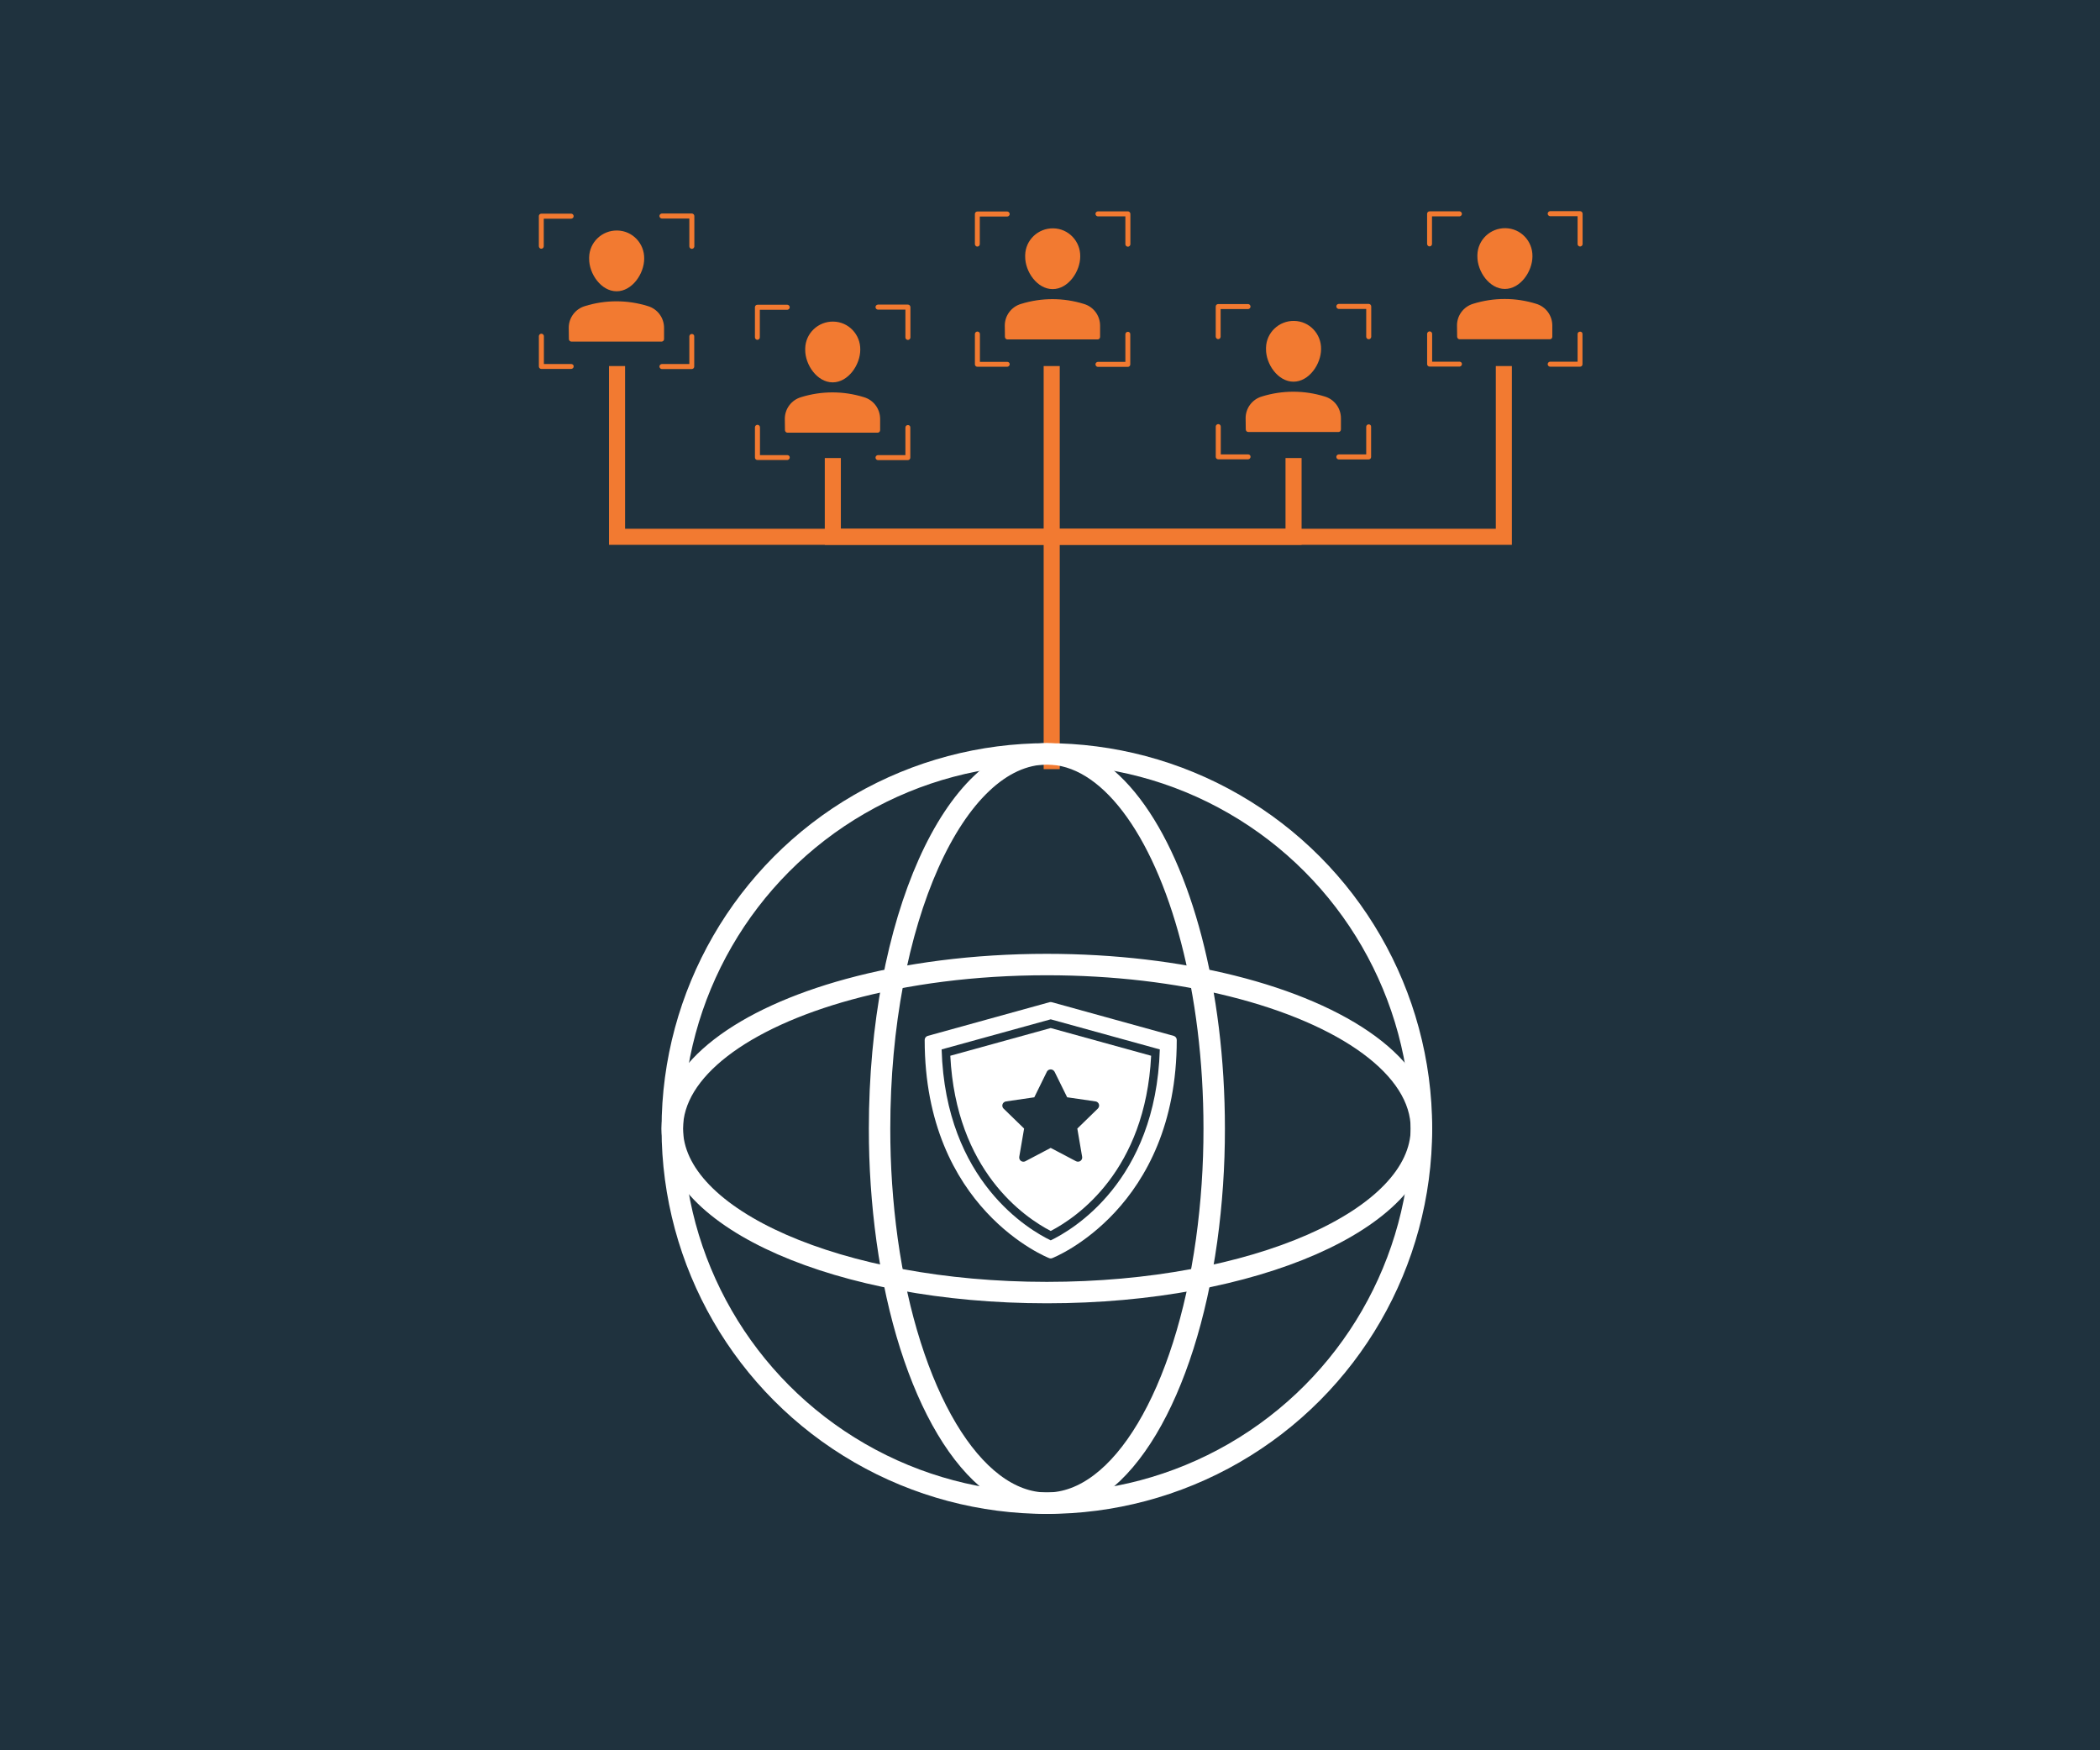 <?xml version="1.0" encoding="UTF-8"?><svg id="Layer_1" xmlns="http://www.w3.org/2000/svg" viewBox="0 0 1176 980"><defs><style>.cls-1{stroke:#f27a31;stroke-miterlimit:10;stroke-width:9px;}.cls-1,.cls-2{fill:none;}.cls-3{fill:#1f323e;}.cls-3,.cls-4,.cls-5{stroke-width:0px;}.cls-4{fill:#fff;}.cls-5{fill:#f27a31;}.cls-2{stroke:#fff;stroke-linecap:round;stroke-linejoin:round;stroke-width:12px;}</style></defs><rect class="cls-3" width="1176" height="980"/><line class="cls-1" x1="588.95" y1="204.96" x2="588.95" y2="430.65"/><polyline class="cls-1" points="842.15 204.96 842.15 300.56 345.55 300.56 345.55 204.96"/><polyline class="cls-1" points="724.39 256.46 724.39 300.56 466.38 300.56 466.38 256.46"/><circle class="cls-2" cx="586.25" cy="631.89" r="209.77"/><path class="cls-2" d="m492.56,631.89c-.03,20.87,1.38,41.71,4.22,62.38,11.86,85.39,47.43,147.39,89.47,147.39s77.56-61.89,89.45-147.17c2.86-20.74,4.28-41.66,4.25-62.6,0-38.59-4.66-74.74-12.78-105.8-16.25-62.19-46.41-104-80.92-104-51.74.03-93.69,93.91-93.69,209.8Z"/><path class="cls-2" d="m376.49,631.89c0,50.72,93.91,91.84,209.76,91.84s209.75-41.12,209.75-91.84c0-34.19-42.67-64-106-79.83-30.61-7.65-66-12-103.81-12-40.7,0-78.69,5.07-110.85,13.85-59.34,16.21-98.85,45.09-98.85,77.98Z"/><path class="cls-4" d="m532.17,591.13c3.26,64.39,41.41,90.41,56.23,98.1,14.81-7.7,53-33.72,56.24-98.1l-56.24-15.52-56.23,15.52Zm58.35,8.87l7.09,14.38,15.87,2.31c1.28.17,2.18,1.35,2,2.63,0,0,0,.02,0,.03-.07.51-.31.99-.68,1.35l-11.5,11.2,2.7,15.81c.21,1.29-.66,2.5-1.95,2.71-.5.08-1.01,0-1.46-.23l-14.2-7.47-14.19,7.47c-1.15.6-2.58.15-3.18-1-.24-.46-.32-.98-.23-1.49l2.71-15.81-11.5-11.18c-.92-.92-.92-2.41,0-3.33.36-.37.84-.61,1.35-.68l15.86-2.31,7.07-14.39c.67-1.17,2.17-1.57,3.33-.89,0,0,0,0,0,0,.37.21.68.52.9.89Z"/><path class="cls-4" d="m657.25,580l-68.25-18.86c-.41-.11-.85-.11-1.26,0l-68.19,18.86c-1.02.28-1.73,1.21-1.73,2.27,0,94.63,69,121.92,69.75,122.18.53.21,1.13.21,1.66,0,.7-.26,69.75-27.55,69.75-122.18,0-1.06-.71-1.99-1.73-2.27Zm-68.85,114.49c-11.74-5.64-58.91-32.82-61.09-106.91l61.09-16.85,61.09,16.85c-2.18,74.05-49.29,101.25-61.09,106.91Z"/><path class="cls-5" d="m816,188.51c0,.76.61,1.45,1.37,1.45h50.55c.76,0,1.37-.61,1.37-1.45v-6.24c0-5.63-3.65-10.58-9.06-12.18-11.49-3.58-23.75-3.58-35.25,0-5.4,1.6-9.06,6.55-9.06,12.1l.08,6.32Z"/><path class="cls-5" d="m842.72,161.79c8.68,0,15.45-9.82,15.45-18.27.15-8.53-6.55-15.61-15.07-15.76s-15.61,6.55-15.76,15.07v.69c-.08,8.45,6.7,18.27,15.38,18.27Z"/><path class="cls-5" d="m800.55,137.96c.76,0,1.37-.61,1.37-1.37h0v-15.45h15.45c.76-.08,1.37-.76,1.29-1.52-.08-.69-.61-1.22-1.29-1.29h-16.82c-.76,0-1.37.61-1.37,1.37h0v16.82c0,.76.61,1.45,1.37,1.45Z"/><path class="cls-5" d="m884.82,118.24h-16.82c-.76.08-1.37.76-1.29,1.52.08.69.61,1.22,1.29,1.29h15.45v15.45c-.08.76.53,1.45,1.29,1.52s1.45-.53,1.52-1.29v-17.05c0-.76-.61-1.45-1.45-1.45h0Z"/><path class="cls-5" d="m817.45,202.51h-15.45v-15.45c.08-.76-.53-1.45-1.29-1.52s-1.45.53-1.52,1.29v17.05c0,.76.61,1.37,1.37,1.37h16.82c.76-.08,1.37-.76,1.29-1.52,0-.61-.53-1.14-1.22-1.22h0Z"/><path class="cls-5" d="m884.82,185.69c-.76,0-1.37.61-1.37,1.37h0v15.45h-15.45c-.76.08-1.37.76-1.29,1.52.08.69.61,1.22,1.29,1.29h16.82c.76,0,1.37-.61,1.37-1.37h0v-16.82c.08-.84-.53-1.45-1.37-1.45Z"/><path class="cls-5" d="m697.63,240.43c0,.76.61,1.45,1.37,1.45h50.55c.76,0,1.37-.61,1.37-1.45v-6.24c0-5.63-3.65-10.58-9.06-12.18-11.49-3.58-23.75-3.58-35.25,0-5.4,1.6-9.06,6.55-9.06,12.1l.08,6.32Z"/><path class="cls-5" d="m724.35,213.71c8.68,0,15.45-9.82,15.45-18.27.15-8.53-6.55-15.61-15.07-15.76s-15.61,6.55-15.76,15.07v.69c-.08,8.45,6.7,18.27,15.38,18.27Z"/><path class="cls-5" d="m682.18,189.88c.76,0,1.37-.61,1.37-1.37h0v-15.45h15.45c.76-.08,1.37-.76,1.29-1.52-.08-.69-.61-1.22-1.29-1.29h-16.82c-.76,0-1.37.61-1.37,1.37h0v16.82c0,.76.61,1.45,1.37,1.45Z"/><path class="cls-5" d="m766.45,170.16h-16.82c-.76.08-1.37.76-1.29,1.52.08.69.61,1.22,1.29,1.29h15.45v15.45c-.08.76.53,1.45,1.29,1.52s1.45-.53,1.52-1.29v-17.05c0-.76-.61-1.45-1.45-1.45h0Z"/><path class="cls-5" d="m699.08,254.43h-15.45v-15.45c.08-.76-.53-1.45-1.29-1.52s-1.45.53-1.52,1.29v17.05c0,.76.61,1.37,1.37,1.37h16.82c.76-.08,1.37-.76,1.29-1.52,0-.61-.53-1.14-1.22-1.22h0Z"/><path class="cls-5" d="m766.45,237.61c-.76,0-1.37.61-1.37,1.37h0v15.45h-15.45c-.76.08-1.37.76-1.29,1.52.08.69.61,1.22,1.29,1.29h16.82c.76,0,1.37-.61,1.37-1.37h0v-16.82c.08-.84-.53-1.45-1.37-1.45Z"/><path class="cls-5" d="m562.76,188.6c0,.76.61,1.45,1.37,1.45h50.55c.76,0,1.37-.61,1.37-1.45v-6.24c0-5.63-3.65-10.58-9.06-12.18-11.49-3.58-23.75-3.58-35.25,0-5.4,1.6-9.06,6.55-9.06,12.1l.08,6.32Z"/><path class="cls-5" d="m589.48,161.88c8.68,0,15.45-9.82,15.45-18.27.15-8.53-6.55-15.61-15.07-15.76s-15.61,6.55-15.76,15.07v.69c-.08,8.45,6.7,18.27,15.38,18.27Z"/><path class="cls-5" d="m547.31,138.06c.76,0,1.37-.61,1.37-1.37h0v-15.45h15.45c.76-.08,1.37-.76,1.29-1.52-.08-.69-.61-1.22-1.29-1.29h-16.82c-.76,0-1.37.61-1.37,1.37h0v16.82c0,.76.61,1.45,1.37,1.45Z"/><path class="cls-5" d="m631.58,118.34h-16.82c-.76.08-1.37.76-1.29,1.52.08.69.61,1.22,1.29,1.29h15.45v15.45c-.08.76.53,1.45,1.29,1.52s1.45-.53,1.52-1.29v-17.05c0-.76-.61-1.45-1.45-1.45h0Z"/><path class="cls-5" d="m564.2,202.61h-15.45v-15.45c.08-.76-.53-1.45-1.29-1.52s-1.45.53-1.52,1.29v17.05c0,.76.61,1.37,1.37,1.37h16.82c.76-.08,1.37-.76,1.29-1.52,0-.61-.53-1.14-1.22-1.22h0Z"/><path class="cls-5" d="m631.58,185.79c-.76,0-1.37.61-1.37,1.37h0v15.45h-15.45c-.76.08-1.37.76-1.29,1.52.08.69.61,1.22,1.29,1.29h16.82c.76,0,1.37-.61,1.37-1.37h0v-16.82c.08-.84-.53-1.45-1.37-1.45Z"/><path class="cls-5" d="m439.58,240.81c0,.76.61,1.45,1.37,1.45h50.55c.76,0,1.37-.61,1.37-1.45v-6.24c0-5.63-3.65-10.58-9.06-12.18-11.49-3.58-23.75-3.58-35.25,0-5.4,1.6-9.06,6.55-9.06,12.1l.08,6.32Z"/><path class="cls-5" d="m466.3,214.09c8.68,0,15.45-9.82,15.45-18.27.15-8.53-6.55-15.61-15.07-15.76s-15.61,6.55-15.76,15.07v.69c-.08,8.45,6.7,18.27,15.38,18.27Z"/><path class="cls-5" d="m424.13,190.27c.76,0,1.37-.61,1.37-1.37h0v-15.45h15.45c.76-.08,1.37-.76,1.29-1.52-.08-.69-.61-1.22-1.29-1.29h-16.82c-.76,0-1.37.61-1.37,1.37h0v16.82c0,.76.61,1.45,1.37,1.45Z"/><path class="cls-5" d="m508.4,170.55h-16.82c-.76.08-1.37.76-1.29,1.52.08.69.61,1.22,1.29,1.29h15.45v15.45c-.08.76.53,1.45,1.29,1.52s1.45-.53,1.52-1.29v-17.05c0-.76-.61-1.45-1.45-1.45h0Z"/><path class="cls-5" d="m441.03,254.82h-15.45v-15.45c.08-.76-.53-1.45-1.29-1.52s-1.45.53-1.52,1.29v17.05c0,.76.61,1.37,1.37,1.37h16.82c.76-.08,1.37-.76,1.29-1.52,0-.61-.53-1.14-1.22-1.22h0Z"/><path class="cls-5" d="m508.4,238c-.76,0-1.37.61-1.37,1.37h0v15.45h-15.45c-.76.08-1.37.76-1.29,1.52.08.69.61,1.22,1.29,1.29h16.82c.76,0,1.37-.61,1.37-1.37h0v-16.82c.08-.84-.53-1.45-1.37-1.45Z"/><path class="cls-5" d="m318.58,189.81c0,.76.61,1.45,1.37,1.45h50.55c.76,0,1.37-.61,1.37-1.45v-6.24c0-5.63-3.65-10.58-9.06-12.18-11.49-3.58-23.75-3.58-35.25,0-5.4,1.6-9.06,6.55-9.06,12.1l.08,6.32Z"/><path class="cls-5" d="m345.3,163.09c8.68,0,15.45-9.82,15.45-18.27.15-8.53-6.55-15.61-15.07-15.76s-15.61,6.55-15.76,15.07v.69c-.08,8.45,6.7,18.27,15.38,18.27Z"/><path class="cls-5" d="m303.13,139.27c.76,0,1.37-.61,1.37-1.37h0v-15.45h15.45c.76-.08,1.37-.76,1.29-1.52-.08-.69-.61-1.22-1.29-1.29h-16.82c-.76,0-1.37.61-1.37,1.37h0v16.82c0,.76.61,1.45,1.37,1.45Z"/><path class="cls-5" d="m387.4,119.55h-16.82c-.76.08-1.37.76-1.29,1.52.08.69.61,1.22,1.29,1.29h15.45v15.45c-.08.76.53,1.45,1.29,1.52s1.45-.53,1.52-1.29v-17.05c0-.76-.61-1.45-1.45-1.45h0Z"/><path class="cls-5" d="m320.03,203.82h-15.45v-15.45c.08-.76-.53-1.45-1.29-1.52s-1.45.53-1.52,1.29v17.05c0,.76.61,1.37,1.37,1.37h16.82c.76-.08,1.37-.76,1.29-1.52,0-.61-.53-1.14-1.22-1.22h0Z"/><path class="cls-5" d="m387.4,187c-.76,0-1.37.61-1.37,1.37h0v15.45h-15.45c-.76.08-1.37.76-1.29,1.52.08.69.61,1.22,1.29,1.29h16.82c.76,0,1.37-.61,1.37-1.37h0v-16.82c.08-.84-.53-1.45-1.37-1.45Z"/></svg>